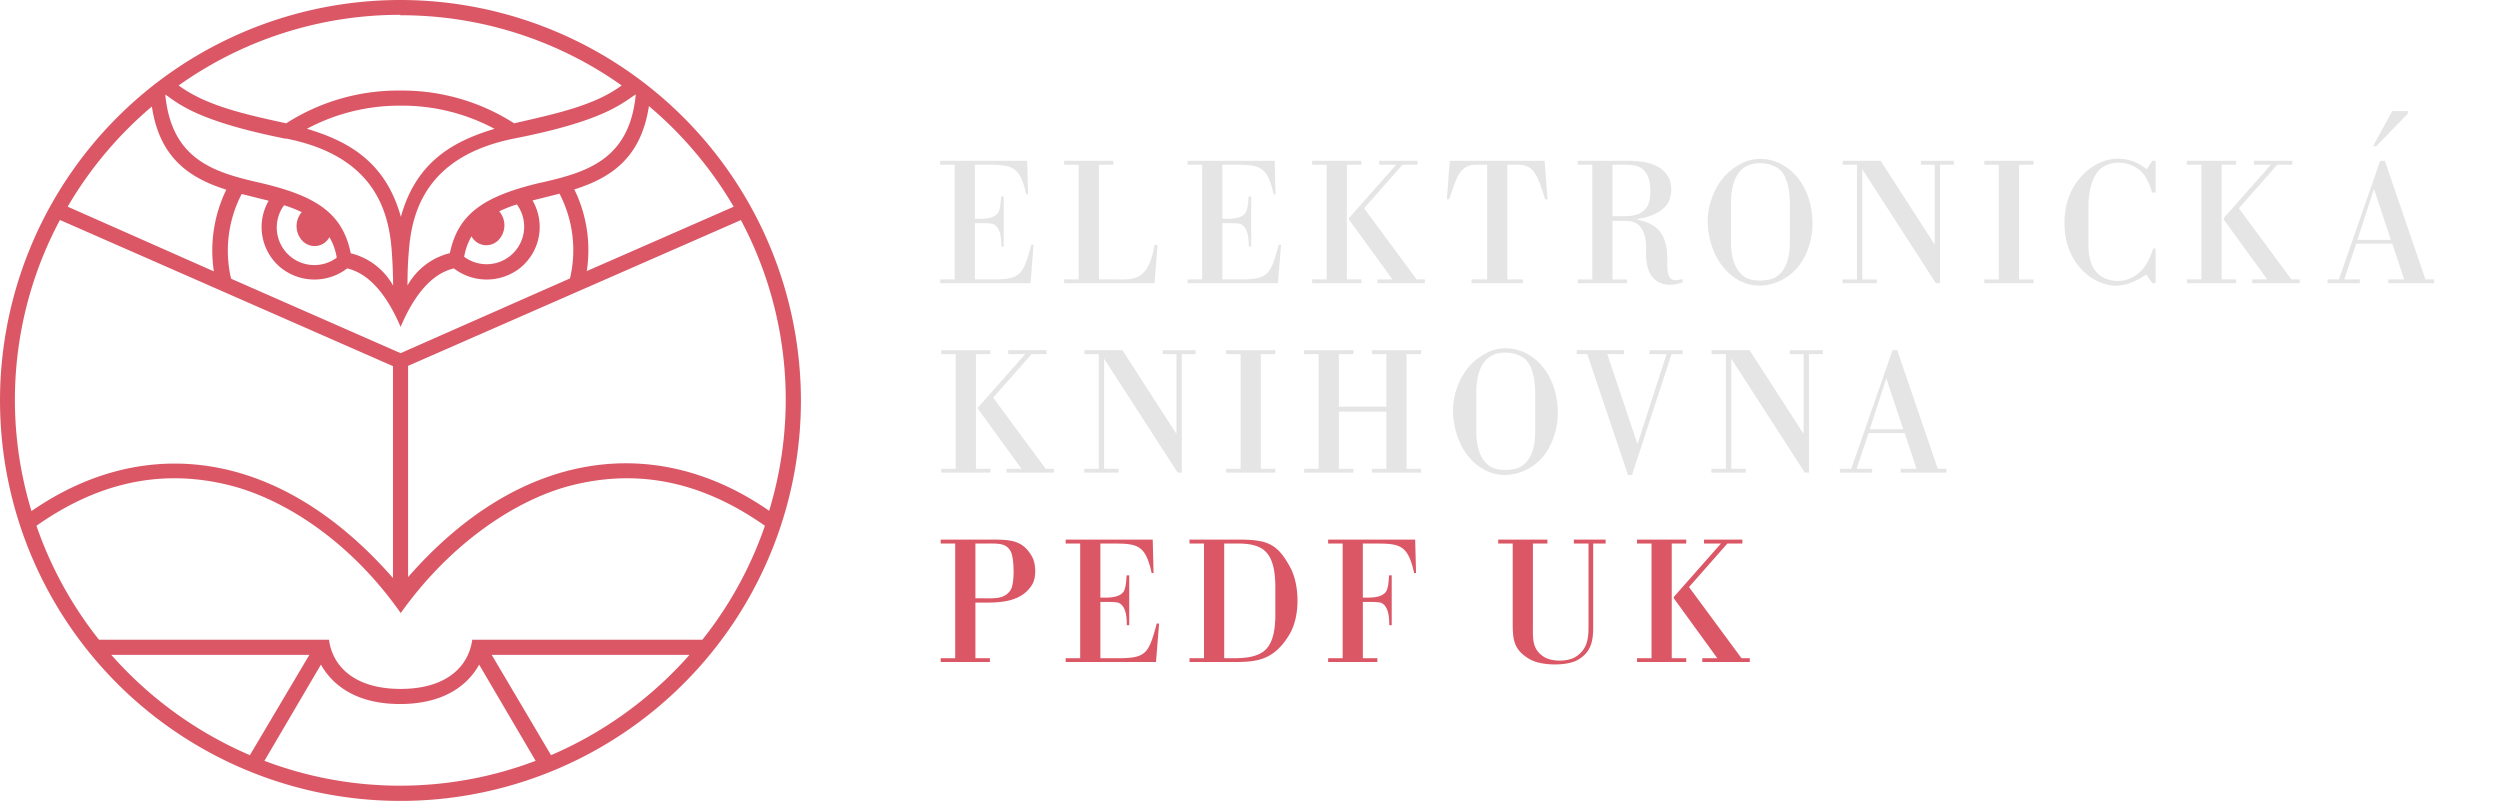 <svg xmlns="http://www.w3.org/2000/svg" width="154" height="50" fill="none" viewBox="0 0 154 50"><path fill="#DB5766" d="M25.138 35.589V22.537l20.501-8.98a23.5 23.5 0 0 1 1.74 17.907c-6.96-4.829-15.349-3.828-22.275 4.125m18.15 3.82H29.09c-.226 1.653-1.592 3.028-4.412 3.028s-4.194-1.375-4.411-3.028H6.1a23.7 23.7 0 0 1-3.855-7.022c3.037-2.132 7.03-3.768 12.052-2.454 3.28.87 7.282 3.41 10.389 7.831 3.098-4.35 7.109-6.961 10.39-7.831 5.011-1.314 9.005.322 12.042 2.454a23.5 23.5 0 0 1-3.855 7.022m-9.319 7.109L30.29 40.34h12.182a24 24 0 0 1-8.528 6.178m-9.267 1.88a23.5 23.5 0 0 1-8.388-1.532l3.48-5.926c.54.957 1.828 2.428 4.873 2.428s4.351-1.47 4.873-2.428l3.48 5.926a23.5 23.5 0 0 1-8.379 1.531M6.874 40.34h12.182l-3.663 6.178a24 24 0 0 1-8.536-6.178m-3.15-26.783 20.5 8.997v13.052c-6.96-7.953-15.297-8.954-22.267-4.124a23.5 23.5 0 0 1 1.74-17.908m5.674-7.022c.487 3.298 2.463 4.455 4.586 5.134a8.56 8.56 0 0 0-.766 5.03L4.168 12.73a23.8 23.8 0 0 1 5.22-6.195m8.241 2.001c5.343 1.062 6.309 4.35 6.5 6.892.07.957.087 1.74.087 2.166a4.1 4.1 0 0 0-2.61-1.992c-.505-2.472-2.115-3.542-5.63-4.351-2.759-.635-5.413-1.392-5.795-5.43.818.557 1.923 1.627 7.413 2.724M24.651.94a23.5 23.5 0 0 1 13.644 4.324c-1.68 1.245-4.055 1.74-6.622 2.332a12.8 12.8 0 0 0-7.022-2.018 12.8 12.8 0 0 0-7.022 2.018c-2.558-.557-4.942-1.087-6.622-2.332A23.5 23.5 0 0 1 24.66.914m6.09 12.103q.53-.252 1.088-.426a2.314 2.314 0 0 1-3.245 3.228c.074-.444.227-.871.452-1.262a1.035 1.035 0 0 0 1.601.288 1.314 1.314 0 0 0 .105-1.828M18.9 7.936a12.1 12.1 0 0 1 5.769-1.427c2.02-.018 4.013.473 5.795 1.427-2.55.765-4.83 2.027-5.77 5.42-.948-3.393-3.228-4.655-5.777-5.42m-.226 6.96a1.035 1.035 0 0 0 1.6-.286c.23.388.383.816.453 1.261a2.314 2.314 0 0 1-3.245-3.228q.56.172 1.087.426a1.323 1.323 0 0 0 .105 1.828m-1.34 1.637a3.315 3.315 0 0 0 4.037 0c1.392.33 2.463 1.68 3.29 3.602.817-1.923 1.887-3.272 3.28-3.602a3.33 3.33 0 0 0 4.046 0 3.245 3.245 0 0 0 .8-4.186l1.662-.417a7.54 7.54 0 0 1 .644 5.22l-10.433 4.604-10.441-4.586a7.56 7.56 0 0 1 .652-5.22l1.662.417a3.24 3.24 0 0 0 .8 4.168m15.993-5.29c-3.48.817-5.125 1.887-5.63 4.35a4.1 4.1 0 0 0-2.61 1.993c0-.4 0-1.21.087-2.167.191-2.506 1.166-5.83 6.508-6.892 5.526-1.087 6.596-2.158 7.466-2.714-.383 4.037-3.037 4.794-5.795 5.43m11.834 1.487-9.058 3.968a8.5 8.5 0 0 0-.766-5.03c2.123-.678 4.098-1.835 4.594-5.133a23.9 23.9 0 0 1 5.221 6.195M24.677 0a24.668 24.668 0 1 0 24.66 24.669A24.695 24.695 0 0 0 24.677 0m33.27 33.238h2.947c1.297 0 2.074-.011 2.67 1.032.245.425.298 1.265.021 1.733-.66 1.107-2.021 1.118-2.99 1.118h-.51v3.425h.894v.234h-3.032v-.234h.893v-7.064h-.893zm2.138 3.617h.404c.798 0 1.405.063 1.777-.532.245-.415.213-1.926 0-2.34-.298-.575-.82-.5-1.851-.5h-.33zm5.561-3.617h5.361l.053 2.063h-.117c-.393-1.808-.925-1.819-2.52-1.819h-.64v3.33h.32c.33 0 .862-.032 1.096-.351.17-.234.18-.787.202-1.021h.16v3.074h-.15c-.01-.191.043-1.149-.51-1.383-.075-.032-.33-.053-.798-.053h-.32v3.468h1.15c1.67 0 1.83-.34 2.287-2l.032-.138h.149l-.192 2.372h-5.564v-.234h.894v-7.064h-.894zm7.627 0h2.904c1.83 0 2.479.18 3.308 1.723.554 1.032.639 2.947-.053 4.117-.936 1.564-1.968 1.691-3.276 1.702h-2.883v-.234h.893v-7.064h-.893zm2.138 7.308h.298c.638 0 1.649.032 2.234-.51.543-.511.596-1.447.617-1.98v-2.074c-.021-.478-.053-1.478-.606-2.01-.543-.543-1.522-.49-2.096-.49h-.447zm8.541 0h.893v.234h-3.032v-.234h.894v-7.064h-.894v-.244h5.362l.053 2.063h-.117c-.394-1.808-.925-1.819-2.521-1.819h-.639v3.33h.32c.33 0 .861-.032 1.095-.351.17-.234.181-.787.203-1.021h.16v3.074h-.15c-.01-.191.043-1.149-.51-1.383-.075-.032-.33-.053-.798-.053h-.32zm8.338-7.308h3.031v.244h-.893v5.064c0 .734-.075 1.468.712 1.936.469.277 1.383.288 1.883 0 .862-.51.83-1.35.83-2.127v-4.873h-.904v-.244h1.957v.244h-.766v4.788c0 .872.064 1.808-.957 2.383-.67.383-2.255.372-2.968-.054-1.021-.606-1.032-1.244-1.032-2.383v-4.734h-.894zm12.678 0h2.362v.244h-.925l-2.362 2.681 3.234 4.383h.51v.234h-2.925v-.234h.925l-2.68-3.691v-.085l2.904-3.288h-1.043zm-1.989 7.308h.894v.234h-3.032v-.234h.893v-7.064h-.893v-.244h3.032v.244h-.894z"/><path fill="#E5E5E5" d="M57.915 9.904h5.362l.053 2.064h-.117c-.394-1.808-.926-1.82-2.522-1.82h-.638v3.33h.32c.33 0 .861-.031 1.095-.35.17-.234.181-.788.202-1.022h.16v3.075h-.15c-.01-.192.043-1.15-.51-1.383-.074-.032-.33-.053-.798-.053h-.319v3.468h1.15c1.67 0 1.829-.34 2.286-2l.032-.138h.15l-.192 2.372h-5.564v-.234h.894v-7.064h-.894zm7.638 0h3.032v.245h-.894v7.064h1.021c.809 0 1.532.085 2.011-.82.213-.393.298-.808.404-1.308h.181l-.191 2.362h-5.564v-.234h.893v-7.064h-.893zm7.605 0h5.362l.053 2.064h-.117c-.394-1.808-.926-1.82-2.521-1.82h-.639v3.33h.32c.33 0 .861-.031 1.095-.35.17-.234.181-.788.202-1.022h.16v3.075h-.149c-.01-.192.042-1.15-.51-1.383-.075-.032-.33-.053-.799-.053h-.319v3.468h1.15c1.67 0 1.829-.34 2.287-2l.031-.138h.15l-.192 2.372h-5.564v-.234h.894v-7.064h-.894zm11.798 0h2.361v.245h-.925l-2.362 2.68 3.234 4.384h.51v.234H84.85v-.234h.926l-2.681-3.692v-.085l2.904-3.287h-1.043zm-1.99 7.309h.894v.234h-3.032v-.234h.893v-7.064h-.893v-.245h3.032v.245h-.894zm12.182-7.309.181 2.373h-.138c-.447-1.256-.596-2.128-1.65-2.128h-.69v7.064h.957v.234h-3.16v-.234h.958v-7.064h-.681c-1.064 0-1.202.872-1.66 2.128h-.138l.18-2.373zm2.045 0h3.106c.511.01 2 .01 2.511 1.075.191.404.223 1.16-.149 1.649-.511.66-1.468.808-1.894.883 1.575.298 1.905 1.138 1.937 2.393v.33c0 .149-.011.777.244.947.17.127.404.085.702 0v.213c-.478.18-1.127.244-1.617-.096-.595-.426-.638-1.277-.638-1.692v-.372c0-.298-.021-.925-.415-1.33-.34-.35-.713-.298-1.49-.298h-.159v3.607h.894v.234h-3.032v-.234h.894v-7.064h-.894zm2.138 3.415h.213c.872 0 1.543.043 1.947-.638.234-.404.223-1.5-.032-1.926-.415-.691-.968-.606-2.128-.606zm8.703-3.499c.766-.129 1.776.106 2.563.967 1.032 1.107 1.213 2.873.937 4-.266 1.128-.905 2.181-2.171 2.628a2.71 2.71 0 0 1-2.627-.394c-1.245-.936-1.596-2.585-1.532-3.649.053-.925.532-2.425 1.84-3.17.362-.234.67-.33.99-.383m-.394.393c-.936.425-1.011 1.755-1.011 2.308v2.309c0 .617.054 1.745.905 2.266.436.255 1.351.244 1.808 0 .958-.553.915-1.894.915-2.415v-2.053c0-.394-.021-1.692-.66-2.203-.468-.372-1.149-.425-1.606-.33q-.24.051-.351.118m5.865-.308h2.341l3.33 5.16v-4.915h-.852v-.245h2.032v.245h-.851v7.298h-.255l-4.532-7.021v6.787h.894v.234h-2.117v-.234h.893v-7.064h-.883zm10.867 7.309h.893v.234h-3.032v-.234h.894v-7.064h-.894v-.245h3.032v.245h-.893zm7.862-6.787.351-.522h.202v1.958h-.213c-.276-.83-.521-1.426-1.446-1.745-.469-.16-1.149-.138-1.639.202-.734.521-.84 1.872-.84 2.309v2.255c0 .457-.043 1.617.819 2.16a1.95 1.95 0 0 0 1.777.095c.84-.404 1.138-1.074 1.393-1.83h.149v2.139h-.202l-.372-.532c-1.043.68-1.894.883-2.873.468-1.255-.543-1.904-1.734-2.085-2.713-.191-1.138-.138-2.787 1.17-4.021.841-.787 1.82-1.01 2.671-.798.351.075.712.234 1.138.574m6.607-.521h2.362v.245h-.925l-2.362 2.68 3.234 4.384h.511v.234h-2.926v-.234h.926l-2.681-3.692v-.085l2.904-3.287h-1.043zm-1.989 7.309h.894v.234h-3.032v-.234h.893v-7.064h-.893v-.245h3.032v.245h-.894zm9.768-7.309h.287l2.5 7.309h.532v.234h-2.819v-.234h.978l-.734-2.202h-2.223l-.734 2.202h.957v.234h-1.989v-.234h.702zm-1.405 4.873h2.064l-1.042-3.139zM148.322 7l-1.947 2.01h-.202l1.191-2.17h.958zM62.106 21.57h2.362v.246h-.925l-2.362 2.68 3.234 4.383h.51v.234H62v-.234h.926l-2.681-3.691v-.085l2.904-3.287h-1.043zm-1.989 7.31h.894v.233h-3.032v-.234h.893v-7.063h-.893v-.245h3.032v.245h-.894zm6.683-7.31h2.34l3.33 5.16v-4.914h-.851v-.245h2.031v.245h-.85v7.297h-.256l-4.532-7.02v6.786h.894v.234h-2.117v-.234h.894v-7.063h-.884zm10.866 7.31h.893v.233h-3.031v-.234h.893v-7.063h-.894v-.245h3.032v.245h-.893zm5.703-7.31v.246h-.894v3.234H85.4v-3.234h-.893v-.245h3.032v.245h-.894v7.063h.894v.234h-3.032v-.234h.893v-3.52h-2.925v3.52h.894v.234h-3.032v-.234h.893v-7.063h-.894v-.245zm8.975-.084c.766-.128 1.776.106 2.564.968 1.031 1.106 1.212 2.872.936 4-.266 1.128-.904 2.18-2.17 2.628-.852.308-1.788.234-2.628-.394-1.245-.936-1.596-2.585-1.532-3.649.053-.926.532-2.426 1.84-3.17.362-.234.67-.33.99-.383m-.394.393c-.936.426-1.01 1.756-1.01 2.309v2.309c0 .616.053 1.744.904 2.265.436.256 1.35.245 1.808 0 .958-.553.915-1.893.915-2.415v-2.053c0-.393-.021-1.691-.66-2.202-.468-.372-1.148-.425-1.606-.33a1.2 1.2 0 0 0-.35.117m5.176-.309h2.914v.246H99.01l1.861 5.542 1.788-5.542h-1.054v-.245h2.043v.245h-.681l-2.436 7.446h-.245l-2.51-7.446h-.65zm8.305 0h2.34l3.33 5.16v-4.914h-.851v-.245h2.032v.245h-.851v7.297h-.255l-4.532-7.02v6.786h.893v.234h-2.117v-.234h.894v-7.063h-.883zm11.148 0h.288l2.5 7.31h.531v.233h-2.819v-.234h.979l-.734-2.202h-2.223l-.734 2.202h.957v.234h-1.989v-.234h.702zm-1.404 4.873h2.064l-1.043-3.138z"/></svg>